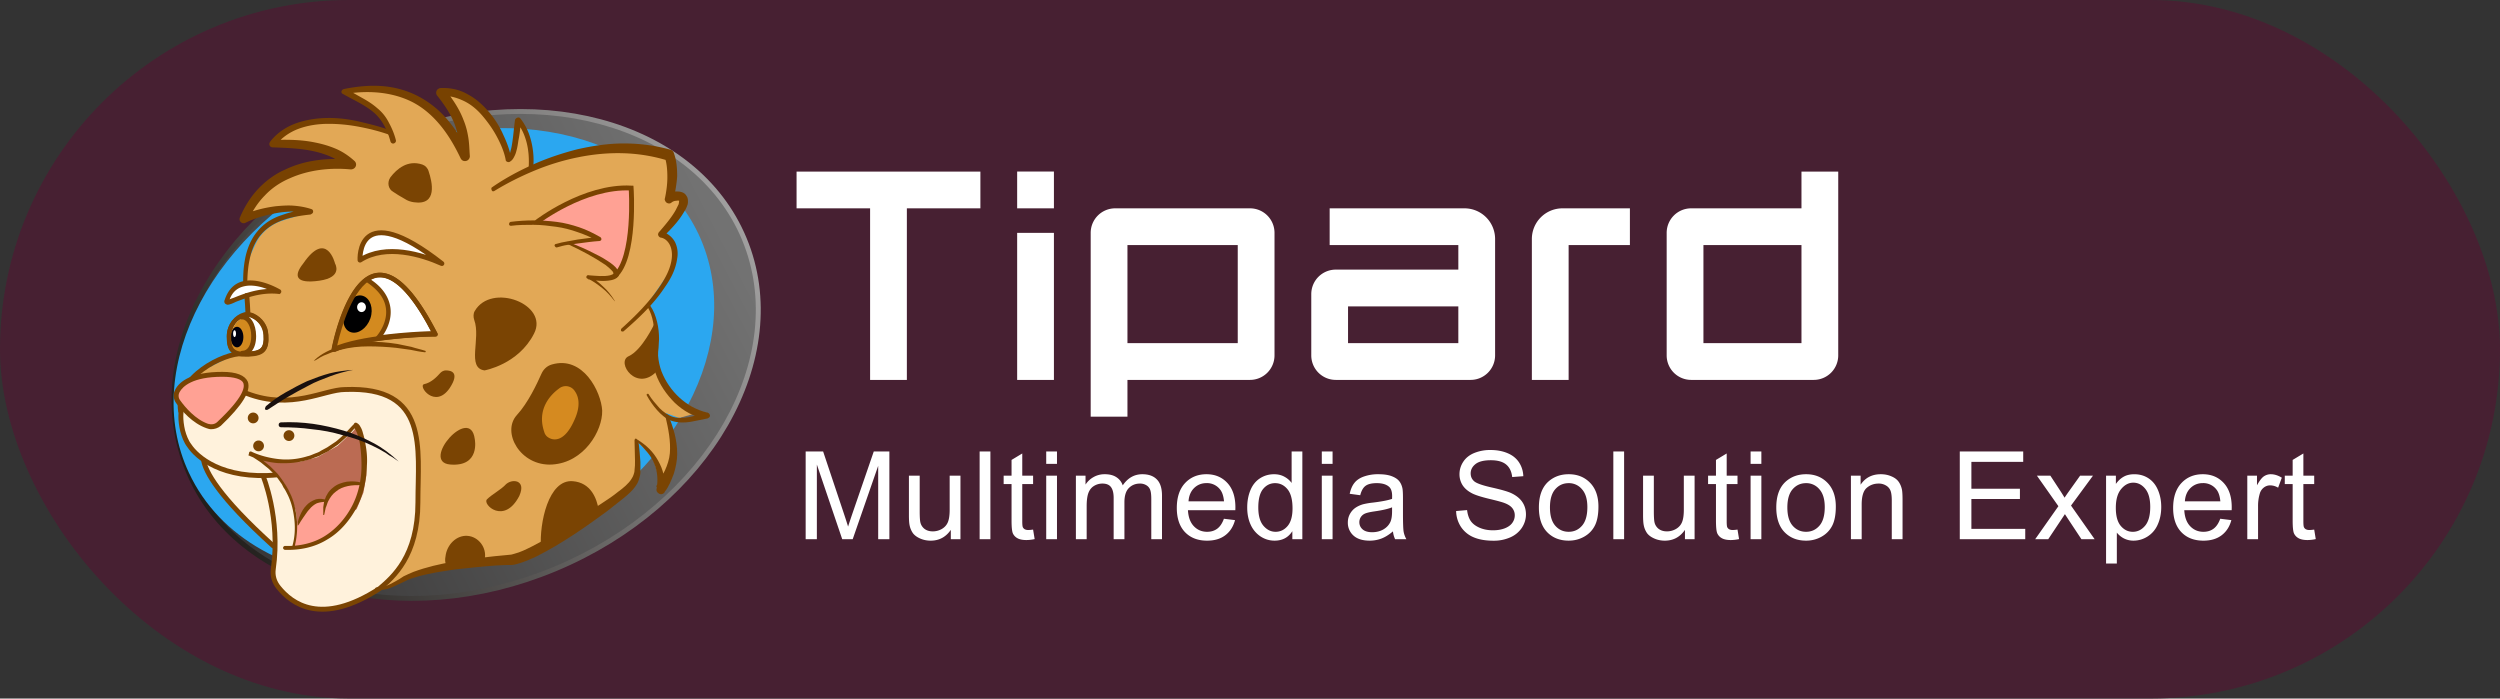 <svg xmlns="http://www.w3.org/2000/svg" width="204" height="57" fill="none"><rect width="100%" height="100%" fill="#333333" stroke="none"/><rect width="204" height="57" fill="#472032" rx="28.5"/><g fill="#fff" clip-path="url(#a)"><path fill-rule="evenodd" d="M65 14h15v3h-6v14h-3V17h-6zm21 17V19h-3v12zm6 0v3h-3V19a2 2 0 0 1 2-2h11a2 2 0 0 1 2 2v10a2 2 0 0 1-2 2zm0-3h9v-8h-9zm58-9v-5h-3v3h-9a2 2 0 0 0-2 2v10a2 2 0 0 0 2 2h10a2 2 0 0 0 2-2zm-11 1h8v8h-8zm-53-6v3h-3v-3zm24 14v-3h9v3zm-1-6h10v-2h-10.5v-3h11a2.5 2.5 0 0 1 2.5 2.5V29a2 2 0 0 1-2 2h-11a2 2 0 0 1-2-2v-5a2 2 0 0 1 2-2m19 9V20h5v-3h-5.5a2.5 2.5 0 0 0-2.5 2.5V31z" clip-rule="evenodd"/><path d="M65.742 44v-7.158h1.426l1.694 5.068q.235.708.342 1.06.122-.39.381-1.148l1.714-4.98h1.274V44h-.913v-5.991L69.58 44h-.854l-2.07-6.094V44zM77.586 44v-.762q-.606.88-1.645.88-.46 0-.86-.177-.395-.175-.59-.439a1.7 1.7 0 0 1-.27-.654q-.053-.26-.053-.82v-3.213h.879v2.875q0 .69.054.928a.93.93 0 0 0 .351.547q.269.195.664.195t.743-.2q.345-.205.488-.552.146-.35.146-1.015v-2.779h.88V44zM79.938 44v-7.158h.878V44zM84.3 43.214l.128.776a3.3 3.3 0 0 1-.664.078q-.48 0-.742-.151a.85.85 0 0 1-.372-.395q-.107-.25-.107-1.04v-2.984h-.645v-.683h.645V37.53l.874-.527v1.812h.884v.683h-.884v3.032q0 .376.044.484a.4.4 0 0 0 .151.17.6.6 0 0 0 .303.064q.147 0 .386-.034M85.371 37.853v-1.011h.879v1.01zm0 6.147v-5.185h.879V44zM87.793 44v-5.185h.786v.727q.245-.38.65-.61a1.8 1.8 0 0 1 .922-.235q.577 0 .943.24.37.238.522.669.615-.909 1.602-.909.771 0 1.186.43.415.425.415 1.313V44h-.874v-3.267q0-.526-.088-.756a.72.72 0 0 0-.307-.376.97.97 0 0 0-.528-.142q-.546 0-.908.366-.36.361-.361 1.162V44h-.879v-3.37q0-.585-.215-.878-.214-.293-.703-.293a1.3 1.3 0 0 0-.688.195q-.313.194-.454.572-.142.376-.142 1.084V44zM99.87 42.33l.908.112q-.214.797-.796 1.236-.58.44-1.484.44-1.137 0-1.807-.7-.663-.702-.664-1.967 0-1.309.674-2.031.675-.723 1.748-.723 1.04 0 1.699.708.66.708.66 1.992 0 .078-.005.235h-3.867q.048.855.483 1.308.434.455 1.084.455.483 0 .825-.254.342-.255.542-.81m-2.886-1.42h2.896q-.06-.655-.332-.982a1.35 1.35 0 0 0-1.09-.508q-.605 0-1.02.405-.41.406-.454 1.084M105.455 44v-.654q-.493.771-1.45.771-.62 0-1.143-.342a2.27 2.27 0 0 1-.805-.952q-.284-.615-.284-1.41 0-.777.259-1.407.26-.635.777-.972t1.157-.337q.468 0 .835.2.366.196.595.513v-2.568h.875V44zm-2.778-2.588q0 .995.42 1.49.42.492.991.492.576 0 .976-.468.406-.474.406-1.44 0-1.065-.41-1.563-.411-.498-1.011-.498-.586 0-.982.478-.39.479-.39 1.51M107.859 37.853v-1.011h.879v1.01zm0 6.147v-5.185h.879V44zM113.666 43.36q-.489.415-.942.586a2.7 2.7 0 0 1-.967.171q-.855 0-1.314-.415a1.39 1.39 0 0 1-.459-1.07q0-.38.171-.692.176-.318.454-.508.284-.19.635-.288a6 6 0 0 1 .781-.132q1.064-.128 1.568-.303l.005-.23q0-.537-.249-.756-.338-.298-1.001-.298-.621 0-.918.22-.294.214-.435.766l-.859-.117q.117-.552.385-.889.269-.342.777-.522a3.4 3.4 0 0 1 1.177-.186q.663 0 1.079.156.415.157.61.396.196.234.274.596.044.225.044.81v1.172q0 1.226.053 1.553.059.322.225.62h-.918a1.9 1.9 0 0 1-.176-.64m-.073-1.962q-.479.195-1.436.331-.542.079-.766.176a.76.76 0 0 0-.469.703q0 .352.264.586.268.235.781.235.507 0 .903-.22.395-.225.581-.61.142-.298.142-.88zM118.82 41.7l.894-.078q.063.537.293.884.234.342.722.556.489.21 1.099.21.541 0 .957-.16.416-.162.615-.44.205-.283.205-.615a.92.92 0 0 0-.195-.586q-.195-.255-.645-.425-.287-.112-1.274-.347-.986-.24-1.382-.449-.513-.268-.766-.664a1.66 1.66 0 0 1-.249-.894q0-.541.307-1.01.308-.474.899-.718a3.4 3.4 0 0 1 1.313-.244q.797 0 1.401.258.61.255.938.752.327.5.351 1.128l-.908.069q-.074-.679-.498-1.026-.42-.345-1.245-.346-.86 0-1.255.317-.39.312-.39.757 0 .386.278.635.273.25 1.426.512 1.157.26 1.587.454.625.29.922.733.298.44.298 1.015 0 .572-.327 1.08a2.17 2.17 0 0 1-.942.786 3.3 3.3 0 0 1-1.377.278q-.972 0-1.631-.283a2.3 2.3 0 0 1-1.03-.85 2.44 2.44 0 0 1-.391-1.289M125.574 41.407q0-1.44.801-2.134.669-.576 1.63-.576 1.07 0 1.749.703.678.699.678 1.934 0 1-.303 1.577-.297.571-.874.889-.57.317-1.25.317-1.088 0-1.762-.698-.669-.698-.669-2.012m.903 0q0 .996.435 1.494.434.494 1.093.493.656 0 1.089-.497.435-.498.435-1.52 0-.96-.44-1.454a1.38 1.38 0 0 0-1.084-.498q-.659 0-1.093.493-.435.493-.435 1.49M131.648 44v-7.158h.879V44zM137.492 44v-.762q-.605.88-1.645.88-.46 0-.859-.177-.396-.175-.591-.439a1.7 1.7 0 0 1-.269-.654q-.054-.26-.054-.82v-3.213h.879v2.875q0 .69.054.928a.93.93 0 0 0 .352.547q.268.195.664.195.395 0 .742-.2.347-.205.488-.552.147-.35.147-1.015v-2.779h.879V44zM141.781 43.214l.127.776a3.3 3.3 0 0 1-.664.078q-.478 0-.742-.151a.85.85 0 0 1-.371-.395q-.108-.25-.108-1.04v-2.984h-.644v-.683h.644V37.53l.875-.527v1.812h.883v.683h-.883v3.032q0 .376.043.484a.4.4 0 0 0 .152.17.6.6 0 0 0 .303.064q.146 0 .385-.034M142.848 37.853v-1.011h.879v1.01zm0 6.147v-5.185h.879V44zM144.945 41.407q0-1.44.801-2.134.669-.576 1.631-.576 1.069 0 1.748.703.678.699.678 1.934 0 1-.302 1.577-.298.571-.874.889a2.53 2.53 0 0 1-1.25.317q-1.09 0-1.763-.698-.669-.698-.669-2.012m.903 0q0 .996.435 1.494.434.494 1.094.493.654 0 1.088-.497.435-.498.435-1.52 0-.96-.439-1.454a1.38 1.38 0 0 0-1.084-.498q-.66 0-1.094.493t-.435 1.49M151.035 44v-5.185h.791v.737q.57-.855 1.65-.855.469 0 .859.171.396.165.591.44.195.273.274.649.048.244.048.855V44h-.879v-3.154q0-.537-.102-.801a.83.83 0 0 0-.366-.425 1.13 1.13 0 0 0-.611-.161q-.561 0-.971.356-.406.357-.406 1.353V44zM159.918 44v-7.158h5.176v.845h-4.229v2.192h3.96v.84h-3.96v2.436h4.395V44zM166.07 44l1.895-2.695-1.753-2.49h1.098l.796 1.215q.225.347.362.581.215-.322.395-.571l.874-1.225h1.05l-1.792 2.44L170.924 44h-1.079l-1.065-1.611-.283-.435L167.135 44zM171.855 45.987v-7.172h.801v.673q.283-.395.639-.59.357-.2.865-.2.663 0 1.172.341.508.342.766.967.26.62.259 1.362 0 .796-.288 1.436a2.15 2.15 0 0 1-.83.976 2.13 2.13 0 0 1-1.143.337 1.7 1.7 0 0 1-.791-.185 1.8 1.8 0 0 1-.571-.47v2.525zm.796-4.55q0 1 .405 1.479.406.479.982.479.585 0 1.001-.494.42-.498.42-1.538 0-.99-.411-1.484-.405-.493-.971-.493-.562 0-.996.527-.43.522-.43 1.524M181.171 42.33l.908.112q-.214.797-.795 1.236-.582.44-1.485.44-1.137 0-1.806-.7-.665-.702-.665-1.967 0-1.309.674-2.031.675-.723 1.748-.723 1.04 0 1.7.708t.659 1.992q0 .078-.005.235h-3.867q.048.855.483 1.308.435.455 1.084.455.483 0 .825-.254.342-.255.542-.81m-2.885-1.42h2.895q-.059-.655-.332-.982a1.35 1.35 0 0 0-1.089-.508q-.606 0-1.02.405-.41.406-.454 1.084M183.379 44v-5.185h.791v.786q.303-.552.557-.728a1 1 0 0 1 .566-.176q.444 0 .903.283l-.302.816a1.26 1.26 0 0 0-.645-.19.83.83 0 0 0-.517.175.93.93 0 0 0-.328.479 3.5 3.5 0 0 0-.146 1.025V44zM188.839 43.214l.127.776a3.3 3.3 0 0 1-.664.078q-.478 0-.741-.151a.85.85 0 0 1-.372-.395q-.108-.25-.108-1.04v-2.984h-.643v-.683h.643V37.53l.874-.527v1.812h.884v.683h-.884v3.032q0 .376.044.484a.4.4 0 0 0 .151.17.6.6 0 0 0 .303.064q.147 0 .386-.034"/></g><path fill="url(#b)" d="M60.74 19.505c4 9.64-2.88 21.68-15.44 26.92s-25.96 1.64-29.96-8 2.88-21.68 15.44-26.92 25.96-1.64 29.96 8"/><path fill="url(#c)" fill-rule="evenodd" d="M60.555 19.582c-3.94-9.496-17.193-13.11-29.699-7.892S11.584 28.852 15.524 38.349c3.94 9.495 17.192 13.109 29.698 7.892 12.506-5.218 19.273-17.163 15.332-26.66M30.701 11.32c12.614-5.263 26.162-1.677 30.222 8.108 4.06 9.783-2.934 21.918-15.548 27.18s-26.162 1.677-30.221-8.107 2.933-21.919 15.547-27.181" clip-rule="evenodd"/><path fill="#2BA7F0" d="M57.019 19.145c4.04 8.68-1.96 20.04-13.44 25.4-2.36 1.12-4.96.92-7.36 1.36-2.04.36-3.8 1.44-5.72 1.4-6.76-.28-12.56-3.32-15.08-8.72-4.04-8.6 2-20 13.48-25.36s24.08-2.72 28.12 5.92"/><path fill="#E2A856" d="M52.018 38.065c.08.76-.08 1.4-.68 1.84-2.32 1.68-7.96 5.72-9.72 5.8-2 .04-7.12.44-9.32 1.88-.56.36-1.24.48-1.88.36-2.56-.4-3.84-3.28-3.84-3.28l2.12-12.28-10.88 2.12-3.04-1.6c-.12-.08-.16-.2-.08-.32l1.2-2.04 3.24-1.6.8-.64.28-2.48-.12-4.24.72-1.6c.4-.92 1.2-1.64 2.16-1.96l2.16-.68-1.72-.28-3.2.76.4-1.32 2.92-2.28 3.68-.88 1.48.04-1.48-.96-2-.56-3.04-.2 1.12-1 2.48-.8 2.96.08 3.12.88-.72-1.4-2.84-1.92 1.68-.36 2.92.44 2.36 1.36 1.48 1.68 1.16 2-.32-1.92-1.64-3.36 1.08.08 2.56 1.64 1.4 2.52.52 1.28.44-.92.24-1.72.08-.6.76 1.72.28 2.2.32-.08 4.12-1.32 5.64.2 1.24.52v1.44l-.04 1.76h1.2l-.16.92-1.68 2 .8.56.28 1.36-.44 1.36-1.68 2.44.56 1.64-.04 2.2.24 2.08s.96 1.32 1.32 1.64 2.16 1.36 2.16 1.36l-1.72.48-1.08-.4.48 2.04-.2 2.16-.64 1.6-.72-2.16-1.32-1.4z"/><path fill="#FFF2DC" d="m20.097 32.105 2.12.48 2.2-.08 2.2-.48 2.32-.28 1.68.2 1.64.76 1.04 1.16.8 2.4-.04 2.6-.04 2.56-.36 2.56-.68 1.64-1.48 1.88-1.32.96-1.48.72-1.6.44h-1.4l-1.52-.44-1.16-.92-.72-1.16.08-1.92v-.56l-2.16-2.04-2.76-3.2-1-1.96-1.04-1.04-.8-2 .36-2.04 2.8-.44z"/><path fill="#7A4300" d="M40.177 15.265c1.04-.72 2.16-1.32 3.32-1.84s2.36-.92 3.6-1.24c1.24-.28 2.52-.48 3.8-.48s2.56.16 3.84.52q.18.06.24.24c.24.64.28 1.28.28 1.92-.04.64-.16 1.24-.28 1.84l-.52-.4c.24-.12.44-.2.72-.2.12 0 .28 0 .4.04.16.04.32.12.44.32.12.16.12.36.12.48 0 .16-.04.28-.08.36-.08.24-.2.4-.32.6-.44.72-1 1.28-1.6 1.88l-.12-.4c.48.12.88.48 1.08.88.2.44.24.88.16 1.32-.12.88-.52 1.64-1 2.32-.92 1.4-2.12 2.52-3.36 3.6-.04.04-.12.04-.2 0-.04-.04-.04-.12 0-.2 1.2-1.08 2.36-2.24 3.24-3.6.44-.68.8-1.4.88-2.16.04-.36 0-.76-.16-1.08s-.44-.56-.76-.6a.3.3 0 0 1-.2-.28c0-.04.04-.08.04-.12.52-.6 1.04-1.2 1.4-1.84l.24-.48c.04-.16.04-.32.04-.28.04 0-.08-.04-.24 0-.16 0-.32.08-.4.16-.16.12-.4.04-.48-.12-.04-.08-.08-.16-.04-.24.12-.56.2-1.16.2-1.72s-.04-1.12-.2-1.6l.24.24q-1.74-.54-3.6-.6c-1.24-.04-2.48.08-3.68.32s-2.4.6-3.56 1.08-2.28 1.04-3.32 1.68c-.08.04-.16.04-.2-.04-.08-.16-.04-.24.04-.28"/><path fill="#784201" d="M43.141 13.665c.04-.68 0-1.36-.16-2s-.44-1.28-.88-1.76l.44-.12c-.08.56-.12 1.12-.24 1.68-.04.28-.08.56-.16.84-.04.16-.08.28-.16.44s-.16.32-.36.44c-.08.08-.24.04-.32-.04 0-.04-.04-.04-.04-.08v-.04c-.12-.64-.4-1.28-.72-1.88s-.72-1.16-1.16-1.68-.96-.96-1.56-1.24-1.2-.44-1.84-.4l.28-.6c.6.76 1.2 1.6 1.56 2.56.2.48.32.96.4 1.48s.08 1 .12 1.48c0 .2-.16.4-.4.4q-.24 0-.36-.24c-.44-.92-.92-1.76-1.52-2.52s-1.32-1.44-2.16-1.92-1.8-.76-2.76-.88-2-.08-2.96.08l.08-.4 1.28.72c.44.24.88.52 1.24.84q.6.48.96 1.2c.24.44.44.92.56 1.4.04.12-.04.24-.16.28s-.24-.04-.28-.16c-.24-.92-.68-1.8-1.4-2.4s-1.64-1-2.48-1.48c-.12-.04-.16-.2-.08-.28.04-.08.08-.08.16-.12 1-.2 2.04-.32 3.12-.24 1.04.08 2.08.36 3.04.88s1.76 1.2 2.44 2.04 1.2 1.72 1.64 2.68l-.76.2c-.04-.96-.12-1.84-.44-2.68s-.84-1.6-1.44-2.36a.38.38 0 0 1 .08-.52c.08-.04.12-.08.2-.08.76-.04 1.56.12 2.24.52.68.36 1.24.88 1.72 1.44s.88 1.2 1.16 1.84c.32.68.56 1.32.68 2.08l-.36-.16c.12-.08.24-.36.28-.6.08-.24.12-.52.16-.8.08-.56.12-1.12.2-1.68 0-.12.16-.24.28-.24.08 0 .12.04.16.08.48.6.76 1.28.92 2s.2 1.44.12 2.12c0 .12-.12.16-.2.16-.08-.08-.16-.2-.16-.28"/><path fill="#784201" d="M31.737 10.985c-.8-.28-1.6-.48-2.44-.64s-1.68-.24-2.48-.24c-.84 0-1.68.12-2.44.4s-1.44.76-1.92 1.4l-.24-.48c1.16-.04 2.32-.04 3.48.2.6.12 1.16.28 1.72.52s1.08.6 1.52 1c.16.16.16.4 0 .56-.08.08-.2.12-.32.12-1.68-.16-3.44.04-4.96.72-.76.32-1.48.8-2.04 1.4-.6.6-1.04 1.32-1.4 2.08l-.48-.44c.88-.4 1.84-.64 2.8-.76.48-.04.96-.08 1.44-.04s.96.12 1.44.28c.12.04.16.16.12.28-.04.08-.12.12-.2.16-.76.08-1.52.2-2.2.44-.72.24-1.36.64-1.84 1.2s-.76 1.24-.92 2c-.16.72-.2 1.48-.2 2.24 0 .08-.08.16-.16.16s-.16-.08-.16-.16c-.04-.76 0-1.56.16-2.36.16-.76.48-1.56 1-2.16.52-.64 1.24-1.08 2-1.32.76-.28 1.52-.4 2.28-.52l-.04.44c-.4-.12-.84-.2-1.32-.2-.44 0-.92.04-1.36.12-.88.16-1.76.4-2.56.8-.16.08-.36 0-.44-.16a.34.34 0 0 1 0-.28c.36-.84.84-1.64 1.48-2.32s1.4-1.24 2.24-1.6c.84-.4 1.72-.64 2.64-.76s1.8-.12 2.72-.04l-.2.72c-.76-.72-1.76-1.16-2.84-1.4s-2.2-.28-3.36-.32c-.16 0-.28-.12-.28-.28 0-.08.04-.12.08-.2.56-.72 1.36-1.24 2.2-1.52s1.72-.4 2.6-.4 1.72.12 2.56.32 1.68.4 2.48.72c.08.04.12.12.08.2q-.06.18-.24.12"/><path fill="#7A4403" d="M53.058 24.945c.28.4.44.84.56 1.32s.16.96.16 1.4c0 .24-.04.48-.04.72-.04.24-.04.44-.04.64.04.44.12.84.28 1.28.64 1.64 2.04 2.96 3.72 3.36h.04c.12.04.2.16.2.28-.04.12-.12.16-.2.2-.44.08-.92.2-1.4.28s-1 .08-1.52-.08c-.48-.16-.88-.52-1.2-.88q-.48-.54-.84-1.2c-.04-.04 0-.12.04-.12.04-.04.12 0 .12.04.24.4.56.76.88 1.12.32.32.72.6 1.12.72.44.12.88.08 1.32 0s.92-.24 1.4-.36v.48c-1-.08-1.88-.6-2.6-1.28-.68-.68-1.24-1.48-1.56-2.4-.16-.44-.24-.92-.28-1.44 0-.24.04-.48.08-.72.04-.2.08-.44.08-.68.04-.88-.08-1.8-.52-2.56-.04-.08 0-.16.04-.2.04 0 .12 0 .16.08"/><path fill="#7A4403" d="M52.06 35.905c.32.2.64.44.92.72q.42.42.72.96c.2.36.36.72.44 1.12s.12.8.08 1.24l-.68-.24c.2-.48.52-.88.72-1.32s.36-.92.4-1.4c.08-.96-.12-2-.36-3 0-.08.04-.12.08-.16.04 0 .12 0 .16.08.4.96.72 2 .72 3.12 0 .56-.12 1.12-.28 1.64-.2.52-.4 1.04-.72 1.44l-.04.08c-.12.16-.36.2-.52.04-.12-.08-.16-.24-.12-.36.12-.68.08-1.4-.2-2.04-.12-.32-.32-.64-.56-.92s-.48-.56-.76-.8c-.04-.04-.04-.08 0-.16-.12-.04-.04-.08 0-.04M39.536 30.225s2.76-.48 4.04-3c1.24-2.4-3.48-4.2-4.84-1.84-.12.2-.12.48-.04.72.56 1.52-.64 3.92.84 4.12M45.019 29.745c-.4.12-.68.4-.84.76-.36.8-1.08 2.36-2 3.36-1.28 1.4.28 4.2 2.88 4.04s4.12-2.76 4.08-4.4c-.08-1.52-1.56-4.52-4.12-3.76"/><path fill="#D58A20" d="M46.897 31.905a.87.87 0 0 0-1.28-.2c-.72.52-1.84 1.72-1.2 3.56.04.16.16.32.28.4.44.32 1.36.44 2.16-1.36.56-1.2.36-1.96.04-2.4"/><path fill="#7A4403" d="M42.217 39.305c-.32-.12-.72 0-.96.24-.36.4-1.12.8-1.52 1.2s1.4 2.12 2.64-.28c.32-.72.12-1.04-.16-1.16M31.859 14.465c.52-.68 1.4-1.44 2.6-1.04.24.08.44.28.52.56.28.84.76 2.8-1.2 2.52-.28-.04-.52-.12-.76-.28-.36-.2-.68-.4-.92-.56-.44-.24-.52-.8-.24-1.2"/><path fill="#fff" stroke="#7A4403" stroke-linecap="round" stroke-linejoin="round" stroke-miterlimit="10" stroke-width=".4" d="M29.377 21.225s-.32-5.2 6.68.28c-1.6-.72-4.56-1.64-6.68-.28"/><path fill="#7A4403" d="M27.34 21.505s-.68-2.8-2.6 0c-.8 1-.64 1.68 1.32 1.4s1.28-1.4 1.28-1.4M38.74 35.825s.48 2.28-2 2.08 1.64-4.92 2-2.08M36.377 30.225c-.16 0-.32.08-.44.2-.32.36-.76.8-1.32.92s.88 2.08 2.08.32c.84-1.28.12-1.44-.32-1.44M53.38 26.465s-1 2.12-2.08 2.6.68 3.04 2.36 1.16c-.16-.88-.04-2-.08-2.72-.08-.68-.2-1.04-.2-1.04"/><path fill="#fff" d="M22.742 23.825s-3.36-2-4.24.72c-.16.6 1.76-1 4.24-.72"/><path fill="#7A4403" d="M18.579 24.865c-.08 0-.12-.04-.2-.08a.27.27 0 0 1-.04-.32c.24-.72.64-1.2 1.24-1.44 1.4-.52 3.2.56 3.28.6s.12.16.08.24-.12.16-.2.12c-1.48-.16-2.72.36-3.48.64-.32.16-.56.24-.68.24m1.84-1.56q-.36 0-.72.12c-.44.16-.76.48-.96 1 .08-.04.2-.08.32-.12.6-.24 1.56-.64 2.72-.72-.4-.16-.88-.28-1.36-.28"/><path fill="#7A4300" d="M25.657 29.385c.6-.56 1.32-.88 2.08-1.12s1.56-.32 2.32-.36c.8-.04 1.56.04 2.36.16l1.16.24c.36.12.76.2 1.12.32.04 0 .04.04.04.08s-.04.04-.08.04c-.4-.04-.76-.12-1.16-.2l-1.16-.16q-1.14-.12-2.28-.12c-.76 0-1.52.08-2.28.28q-.54.12-1.08.36c-.36.12-.68.32-1 .52h-.08c0 .04 0 0 .04-.04"/><path fill="#fff" d="M27.258 28.505s2.4-12.76 8.24-1.24c-1.44 0-6.16.28-8.24 1.24"/><path fill="#7A4403" d="M27.259 28.705c-.04 0-.08 0-.12-.04a.3.3 0 0 1-.08-.2c.04-.24 1.12-5.84 3.68-6.2 1.52-.2 3.16 1.44 4.96 4.92.04.08.04.12 0 .2s-.12.08-.16.08c-1.48 0-6.16.28-8.16 1.24zm3.76-6.08h-.2c-1.92.28-3 4.28-3.28 5.52 2.16-.84 6.2-1.08 7.64-1.12-1.52-2.88-2.96-4.4-4.16-4.4"/><path stroke="#7A4403" stroke-linecap="round" stroke-linejoin="round" stroke-miterlimit="10" stroke-width=".4" d="M21.462 38.825s1.44 3.44.84 7.6c-.08.56.08 1.08.44 1.52 1.04 1.28 3.44 3.2 8.24.08 1.08-.92 3.12-2.64 3.12-7.04s.92-9.48-5.96-9.2c-1.68 0-4.36 1.72-8 .32-3.4-1.32-6.04-.44-5.24 3.04.12.44.28.88.56 1.24.56.84 2.6 2.8 7.2 2.36"/><path stroke="#7A4403" stroke-linecap="round" stroke-linejoin="round" stroke-miterlimit="10" stroke-width=".4" d="M16.617 37.585c.16.88 1.16 2.88 5.68 6.96M20.138 24.105s.44 4.8-.36 4.76c-1.44-.08-5.52 1.88-5.04 4.68"/><path fill="#7A4403" d="M44.138 44.625c-.12-1.92.6-5.52 2.6-5.36 1.48.12 1.96 1.4 2.12 2.36zM39.5 45.825c-.2.64-1.08 0-1.88.28-1.12.4-1.44.08-1.24-.88s1.04-1.64 1.92-1.48 1.52 1.12 1.2 2.08"/><path fill="#FFA194" d="m44.54 17.625 2.88-1.52 3-.72 1.04-.04.04 2.8-.28 2-.48 1.52-.4.64-.32-.4-1.56-1.04-2.04-1.08 2.24-.4-.96-.44-1.56-.48-2-.44z"/><path fill="#7A4300" d="M41.66 18.105c1.24-.16 2.52-.16 3.76 0 .64.08 1.24.24 1.84.44s1.16.48 1.72.8c.08.04.12.16.08.24-.04.04-.08.08-.12.08-.6.04-1.16.12-1.76.2-.28.04-.56.08-.88.12-.28.04-.56.12-.84.2-.08.04-.16-.04-.2-.12s.04-.16.12-.16c.28-.08.6-.16.88-.2s.6-.12.88-.16c.6-.08 1.16-.16 1.76-.2l-.08.32c-.56-.28-1.08-.52-1.68-.72-.56-.2-1.16-.36-1.76-.44s-1.2-.16-1.84-.16c-.6 0-1.24 0-1.84.08-.08 0-.16-.04-.16-.12 0-.12.04-.16.12-.2"/><path fill="#7A4300" d="M50.099 24.505c-.28-.36-.6-.72-.96-1s-.72-.56-1.16-.76h-.04c-.08-.04-.12-.12-.08-.2s.12-.12.2-.08c.6.04 1.2.12 1.72 0 .12-.04.24-.08.28-.12v-.04c0-.04-.04-.08-.04-.12-.16-.2-.4-.4-.6-.56-.48-.32-1-.64-1.52-.92s-1.08-.56-1.6-.8c-.04-.04-.08-.08-.04-.12s.08-.08.12-.04c.56.24 1.12.44 1.68.72s1.08.52 1.6.88c.24.16.52.36.72.64.04.08.12.16.12.28.04.12 0 .28-.12.36-.16.16-.36.2-.52.24-.64.12-1.24.04-1.88-.08l.08-.28c.4.24.8.52 1.16.88.36.32.64.68.92 1.12 0 .04 0 .08-.04.08.04-.04 0-.04 0-.08"/><path stroke="#7A4300" stroke-miterlimit="10" stroke-width=".4" d="M43.781 18.145s3.88-3 7.72-2.8c0 0 .4 5.72-1.36 7.2"/><path fill="#7A4403" d="M52.097 36.025c.08.56.12 1.12.16 1.68v.84c0 .16-.04.32-.08.44-.04.16-.08.28-.16.44-.32.56-.76.92-1.2 1.28s-.88.68-1.32 1.04c-1.8 1.32-3.64 2.6-5.68 3.64-.52.24-1.04.48-1.64.64-.16.04-.32.08-.48.08h-.4l-.84.04c-1.12.08-2.2.2-3.32.32-1.08.16-2.2.32-3.24.64-.28.08-.52.16-.76.28s-.48.24-.76.36c-.24.12-.52.24-.8.32s-.6.08-.88.04c-.04 0-.08-.04-.08-.08s.04-.08.08-.08c.56 0 1.04-.2 1.52-.48.24-.12.48-.28.72-.44.24-.12.52-.24.8-.36 1.08-.4 2.16-.64 3.28-.84s2.24-.32 3.36-.44l.84-.08.4-.04c.12 0 .2-.04.36-.08.48-.12.96-.36 1.44-.6.96-.48 1.92-1.08 2.84-1.68.96-.6 1.88-1.2 2.8-1.8.48-.32.92-.6 1.36-.96.44-.32.88-.68 1.12-1.08.08-.12.12-.2.16-.32s.08-.24.08-.36c.04-.28.04-.52.04-.8 0-.56-.04-1.12-.04-1.64 0-.08.04-.16.12-.16.12.08.2.16.2.24"/><path fill="#fff" stroke="#7A4403" stroke-linecap="round" stroke-linejoin="round" stroke-miterlimit="10" stroke-width=".377" d="M21.7 27.305c.08 1.08-.2 1.52-1.4 1.56-1.44.04-1.6-.48-1.6-1.44 0-.88.56-1.56 1.28-1.76.2-.04.44 0 .64.08.68.32 1.08.96 1.08 1.56"/><path fill="#D38A1F" d="M20.7 27.465c0 .88-.4 1.32-.92 1.32-.84.04-.92-.44-.92-1.32 0-.92.72-1.48.92-1.48.48 0 .92.6.92 1.48"/><path fill="#7A4403" d="M19.78 29.025c-.12 0-.2-.08-.2-.2s.08-.2.2-.2c.44 0 .72-.48.72-1.2 0-.8-.36-1.36-.72-1.36h-.12c-.12 0-.2-.08-.2-.2s.08-.2.2-.2h.12c.64 0 1.12.76 1.12 1.76 0 1.12-.56 1.6-1.12 1.6"/><path fill="#00000D" d="M19.34 28.345c.288 0 .52-.376.52-.84s-.232-.84-.52-.84c-.287 0-.52.376-.52.84s.233.84.52.84"/><path fill="#fff" d="M19.14 27.505c.066 0 .12-.125.12-.28 0-.154-.054-.28-.12-.28-.067 0-.12.126-.12.28s.053.28.12.28"/><path fill="#D38A1F" d="M29.977 22.825c.64.36 1.48 1.04 1.72 2.12.2 1-.28 2-.8 2.64-.24.2-.76.08-1 .12-.4.08-1.96.52-2.68.72-.2.04 1.04-3.16 1.2-3.48 0 0 0-.04.04-.04.12-.24 1.4-2.12 1.52-2.08"/><path fill="#7A4403" d="M30.861 27.785c-.04 0-.08 0-.12-.04a.25.25 0 0 1-.04-.28c.32-.36 1-1.36.76-2.48-.2-.96-1-1.6-1.6-2a.19.19 0 0 1-.08-.24c.04-.08.16-.12.24-.08.68.4 1.56 1.12 1.8 2.24.28 1.28-.48 2.4-.84 2.8 0 .04-.04.08-.12.08"/><path fill="#000001" d="M30.221 25.985c-.28.8-1 1.32-1.6 1.12s-.76-1-.48-1.8.88-1.36 1.48-1.16.88 1.04.6 1.84"/><path stroke="#7A4403" stroke-linecap="round" stroke-linejoin="round" stroke-miterlimit="10" stroke-width=".377" d="M27.258 28.505s2.4-12.76 8.24-1.24c-1.44 0-6.16.28-8.24 1.24"/><path fill="#fff" d="M29.5 25.465c.2 0 .36-.179.36-.4 0-.22-.16-.4-.36-.4-.198 0-.36.18-.36.4s.162.4.36.4"/><path fill="#FFA194" d="M14.54 32.785c.4.56 1.28 1.6 2.36 2 .32.12.72.04.96-.2 1.44-1.36 4-4.04.28-4.04-2.48 0-3.36.8-3.68 1.36-.12.28-.12.64.08.88"/><path fill="#7A4403" d="M17.22 35.025c-.12 0-.24-.04-.36-.08-1.16-.4-2.04-1.44-2.48-2.04-.24-.32-.28-.76-.08-1.12.36-.68 1.36-1.44 3.84-1.44 1.16 0 1.84.28 2.08.8.28.76-.44 1.92-2.2 3.6-.24.2-.52.28-.8.28m.92-4.28c-2.44 0-3.24.8-3.48 1.24-.12.2-.12.48.04.68.4.56 1.24 1.56 2.28 1.92.28.08.56.04.76-.16 2.12-2 2.24-2.8 2.12-3.16-.12-.32-.72-.52-1.72-.52q.06 0 0 0"/><path fill="#BB6B53" d="m21.02 37.345 1.48.36h1.88l1.52-.4 1.64-.92 1.28-1.2.28-.36.52.8.24 1.4.04 1.76-.24 1.4-.56 1.36-2.64 1.64-2.16.08-.16-1.56-.44-1.28-.48-.92-1.32-1.4z"/><path fill="#FFA194" d="m29.5 39.785-.48 1.56-.6.96-.6.72-.84.72-.96.52-1.2.36-.96.12.28-.72.12-1.32.32-.56.56-.8.76-.44.76-.12.52-.72.68-.44.96-.2h.84z"/><path fill="#7A4403" d="M23.858 44.545c.2-.68.24-1.44.16-2.16s-.24-1.44-.6-2.12c-.08-.16-.16-.32-.28-.48l-.12-.24c-.04-.08-.12-.16-.16-.24-.12-.16-.2-.28-.32-.44l-.4-.4-.2-.2-.2-.16-.44-.36c-.28-.2-.6-.4-.92-.6-.08-.04-.08-.16-.04-.24s.16-.08.2-.04c.68.32 1.48.52 2.24.6s1.56 0 2.32-.24c.2-.04.36-.12.56-.2s.36-.12.52-.24l.52-.28.48-.32.24-.16.24-.2.44-.4c.28-.28.52-.56.8-.84v-.04c.04-.04.12-.08.2-.04.24.12.28.28.36.4.08.16.12.28.16.44.08.28.16.56.2.88.12.6.16 1.2.12 1.76-.04 1.2-.28 2.4-.84 3.44s-1.36 2-2.4 2.6c-1.04.64-2.24.88-3.44.84-.08 0-.16-.08-.16-.16s.08-.16.16-.16c1.12.04 2.28-.2 3.24-.8s1.72-1.48 2.24-2.48.76-2.16.76-3.28c0-.56-.04-1.16-.12-1.72-.04-.28-.12-.56-.2-.8-.04-.12-.08-.24-.16-.36-.04-.12-.16-.24-.2-.24l.24-.04c-.28.28-.52.6-.84.88l-.44.4-.24.2-.24.16-.52.36-.56.28c-.16.12-.36.16-.56.24s-.4.16-.6.2c-.8.24-1.64.28-2.44.24-.8-.08-1.6-.28-2.36-.64l.16-.28c.32.2.64.4.96.64l.44.36.24.2.2.2.4.4.36.48c.04.08.12.16.16.24l.16.24c.08.16.2.32.28.52.36.68.52 1.44.6 2.24.08.76 0 1.56-.2 2.32a.22.22 0 0 1-.2.12c.04-.12 0-.2.04-.28"/><path fill="#7A4403" d="M26.379 41.985v-.6c.04-.2.04-.4.12-.6.12-.4.36-.76.68-1 .32-.28.72-.4 1.12-.48.4-.04.8-.04 1.2.08.04 0 .08.08.08.12s-.04.08-.12.08c-.36 0-.72 0-1.08.08s-.68.2-.96.44c-.28.2-.48.48-.64.8-.08.16-.12.36-.2.52-.04.16-.08.36-.12.56 0 .04-.04.04-.08.04z"/><path fill="#7A4403" d="M26.658 40.945c-.28 0-.56.04-.8.12q-.36.18-.6.48c-.2.2-.32.44-.48.64l-.24.36c-.08.12-.12.24-.24.36-.04-.16 0-.32.04-.44.04-.16.08-.28.16-.44.12-.28.28-.56.48-.76.2-.24.48-.4.8-.52.32-.08.64-.04.92.08.04 0 .04.04.04.08-.04 0-.04.04-.08.04M20.1 29.105c-.6 0-1-.12-1.24-.36-.28-.28-.36-.72-.36-1.28 0-.92.6-1.72 1.44-1.92.24-.04.52-.04.76.08.68.28 1.16.96 1.2 1.72.04.64-.04 1.04-.28 1.32s-.64.4-1.32.44zm.08-3.24h-.16c-.68.16-1.16.8-1.16 1.56 0 .48.04.84.24 1.04s.56.28 1.16.24c.52 0 .88-.12 1.04-.32s.24-.52.2-1.04c-.04-.6-.4-1.16-.96-1.4-.12-.08-.24-.08-.36-.08"/><path fill="#19100E" d="M21.697 33.145c.52-.44 1.04-.8 1.6-1.12s1.16-.64 1.76-.92c.6-.24 1.24-.48 1.84-.64.64-.16 1.28-.24 1.92-.28-.64.12-1.24.28-1.88.52-.6.24-1.2.44-1.76.76-.56.28-1.12.6-1.68.92s-1.08.68-1.64 1.04c-.08.04-.2.04-.24-.04 0-.08.04-.16.08-.24M22.938 34.465c.88-.04 1.72 0 2.6.12.84.12 1.72.32 2.52.56.84.24 1.64.6 2.4 1s1.44.92 2.08 1.52l-.52-.36-.28-.16-.28-.2c-.2-.12-.36-.2-.56-.32l-.56-.28q-1.14-.54-2.4-.84c-.8-.24-1.64-.4-2.48-.48-.84-.12-1.68-.16-2.52-.16-.12 0-.2-.08-.2-.2s.08-.2.2-.2"/><path fill="#7A4403" d="M20.659 34.545a.44.44 0 1 0 0-.88.44.44 0 0 0 0 .88M21.1 36.825a.44.44 0 1 0 0-.88.44.44 0 0 0 0 .88M23.58 35.985a.44.44 0 1 0 0-.88.44.44 0 0 0 0 .88"/><defs><linearGradient id="b" x1="16.931" x2="58.575" y1="39.961" y2="18.283" gradientUnits="userSpaceOnUse"><stop stop-color="#373636"/><stop offset="1" stop-color="#727272"/></linearGradient><linearGradient id="c" x1="16.104" x2="60.012" y1="40.39" y2="17.533" gradientUnits="userSpaceOnUse"><stop stop-color="#211E1B"/><stop offset="1" stop-color="#A09F9F"/></linearGradient><clipPath id="a"><path fill="#fff" d="M14 6h175v41H14z"/></clipPath></defs></svg>